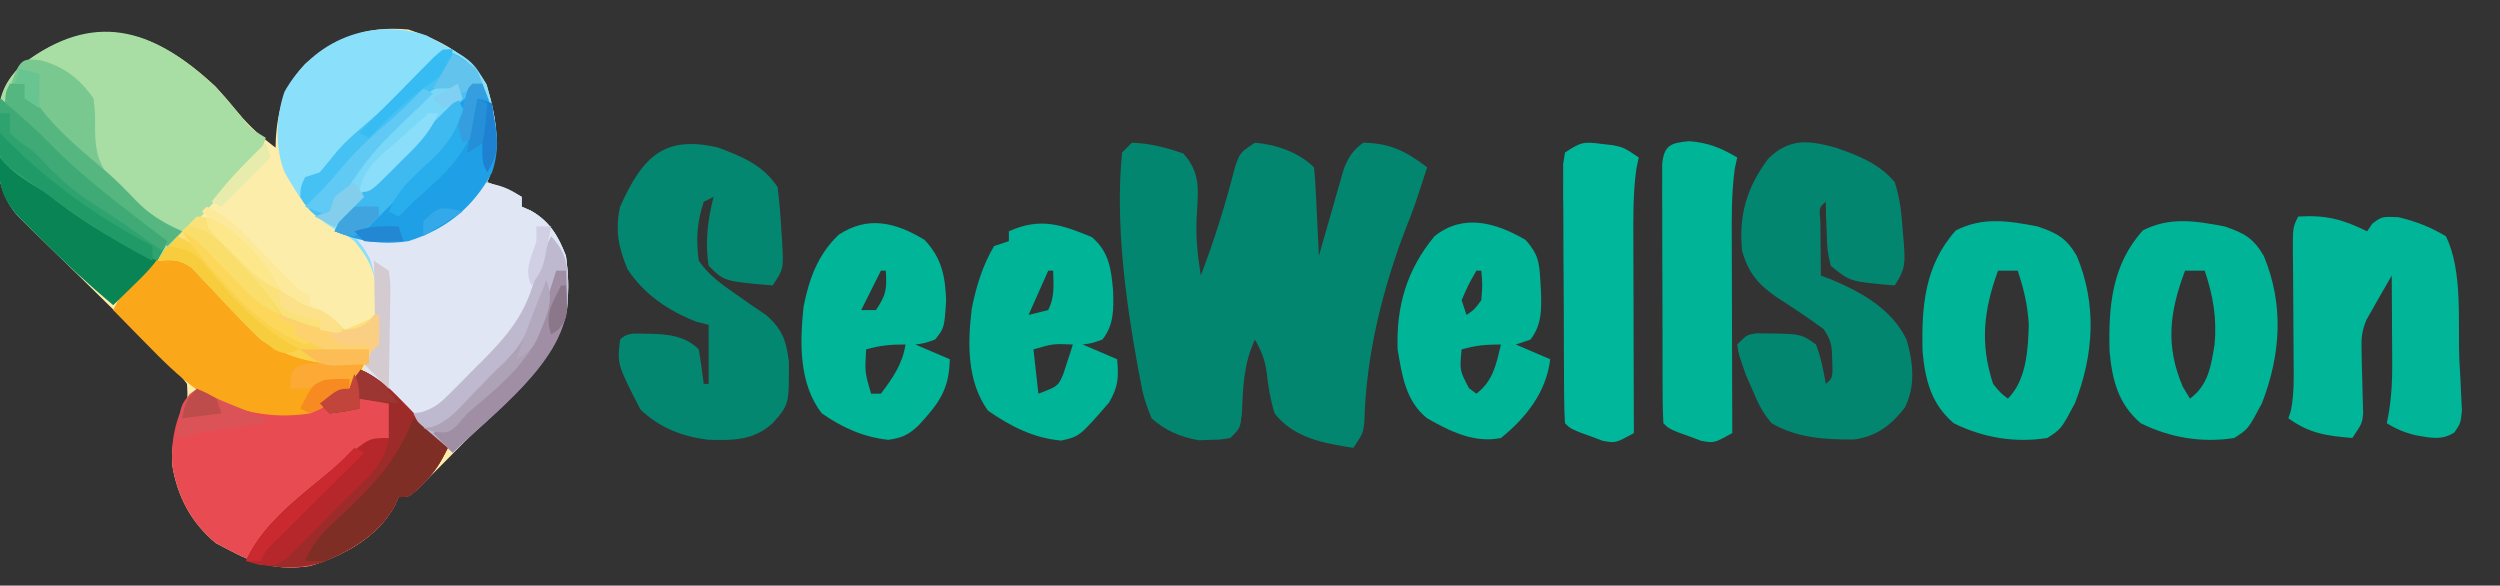 <?xml version="1.0" encoding="UTF-8"?>
<svg version="1.1" xmlns="http://www.w3.org/2000/svg" width="508" height="119">
<rect width="100%" height="100%" fill="#333333" stroke="none"/>
<path d="M0 0 C1.643 1.78 3.218 3.623 4.75 5.5 C7.07 8.226 9.386 10.31 12.25 12.438 C12.264 11.881 12.278 11.324 12.293 10.75 C12.678 4.584 14.087 0.09 18.25 -4.562 C24.976 -9.99 30.601 -12.358 39.25 -11.562 C45.775 -9.425 51.599 -6.37 55.125 -0.375 C57.155 6.503 58.269 12.688 55.25 19.438 C56.426 19.902 56.426 19.902 57.625 20.375 C60.25 21.438 60.25 21.438 62.25 22.438 C62.25 23.098 62.25 23.758 62.25 24.438 C62.853 24.699 63.457 24.961 64.078 25.23 C67.905 27.357 69.694 30.406 71.25 34.438 C72.201 41.665 71.809 47.039 68.25 53.438 C66.355 55.837 66.355 55.837 64.215 58.148 C63.419 59.008 62.624 59.867 61.804 60.753 C57.529 65.246 53.196 69.675 48.812 74.062 C47.916 74.971 47.019 75.88 46.096 76.816 C45.24 77.674 44.385 78.531 43.504 79.414 C42.734 80.188 41.964 80.963 41.17 81.76 C39.25 83.438 39.25 83.438 37.25 83.438 C36.983 84.036 36.716 84.634 36.441 85.25 C33.003 91.564 25.958 95.445 19.25 97.438 C13.205 98.34 8.688 97.31 3.25 94.438 C2.219 93.901 1.188 93.365 0.125 92.812 C-4.883 88.676 -7.705 83.355 -8.75 76.938 C-9.04 72.697 -8.006 69.297 -6.441 65.383 C-5.583 63.31 -5.583 63.31 -5.75 60.438 C-7.123 58.64 -7.123 58.64 -9.023 56.856 C-9.737 56.148 -10.452 55.44 -11.187 54.711 C-11.969 53.952 -12.75 53.193 -13.555 52.41 C-14.746 51.232 -14.746 51.232 -15.962 50.03 C-18.509 47.513 -21.066 45.006 -23.625 42.5 C-26.176 39.997 -28.724 37.492 -31.267 34.98 C-32.851 33.416 -34.44 31.856 -36.035 30.303 C-36.755 29.592 -37.476 28.881 -38.218 28.149 C-38.853 27.527 -39.488 26.905 -40.143 26.265 C-45.098 20.631 -44.378 13.915 -44.184 6.816 C-43.875 2.256 -42.885 -0.747 -39.66 -4.086 C-25.016 -15.406 -12.762 -11.892 0 0 Z " fill="#FCEDAB" transform="translate(43.75,17.562)"/>
<path d="M0 0 C9.308 4.999 9.308 4.999 12.25 10 C14.28 16.878 15.394 23.063 12.375 29.812 C13.159 30.122 13.943 30.431 14.75 30.75 C17.375 31.812 17.375 31.812 19.375 32.812 C19.375 33.472 19.375 34.133 19.375 34.812 C19.978 35.074 20.582 35.336 21.203 35.605 C25.03 37.732 26.819 40.781 28.375 44.812 C29.311 51.924 29.085 57.565 25.375 63.812 C19.425 71.387 12.237 78.066 5.375 84.812 C-1.036 79.541 -6.811 73.721 -12.625 67.812 C-12.303 67.141 -11.98 66.469 -11.648 65.777 C-10.41 62.191 -10.288 59.166 -10.25 55.375 C-10.222 54.098 -10.193 52.82 -10.164 51.504 C-10.702 47.197 -11.872 45.132 -14.625 41.812 C-16.527 40.345 -16.527 40.345 -18.562 39.375 C-22.809 36.923 -25.193 34.026 -27.625 29.812 C-28.172 28.894 -28.172 28.894 -28.73 27.957 C-30.833 22.917 -30.571 16.578 -28.82 11.461 C-22.951 0.976 -11.301 -3.702 0 0 Z " fill="#8ADFFA" transform="translate(86.625,7.188)"/>
<path d="M0 0 C3.784 0.146 6.863 0.953 10.438 2.188 C14.226 6.346 13.389 10.051 13.145 15.492 C12.98 19.487 13.371 23.066 14 27 C16.793 19.72 19.044 12.428 20.973 4.871 C22 2 22 2 25 0 C29.204 0.341 33.965 1.965 37 5 C37.156 6.34 37.25 7.688 37.316 9.035 C37.358 9.844 37.4 10.653 37.443 11.486 C37.483 12.336 37.522 13.187 37.562 14.062 C37.606 14.917 37.649 15.771 37.693 16.65 C37.8 18.767 37.9 20.883 38 23 C38.249 22.115 38.249 22.115 38.503 21.212 C39.263 18.534 40.037 15.861 40.812 13.188 C41.074 12.259 41.335 11.33 41.604 10.373 C41.865 9.48 42.126 8.588 42.395 7.668 C42.63 6.846 42.866 6.024 43.109 5.177 C44.087 2.789 44.938 1.545 47 0 C52.581 0.105 55.699 1.748 60 5 C57.377 13.048 57.377 13.048 56.086 16.309 C51.089 29.003 47.579 42.931 47.238 56.602 C47 59 47 59 45 62 C39.026 61.092 32.892 60.004 29 55 C28.141 52.191 27.698 49.54 27.387 46.621 C27.002 44.014 26.307 42.267 25 40 C22.666 45.017 22.591 49.679 22.344 55.137 C22 58 22 58 20 60 C18.082 60.336 18.082 60.336 15.812 60.375 C14.708 60.418 14.708 60.418 13.582 60.461 C9.852 59.795 6.821 58.507 4 56 C2.811 53.132 2.186 51.052 1.688 48.062 C1.536 47.278 1.385 46.494 1.229 45.686 C-1.324 31.661 -3.383 16.262 -2 2 C-1.34 1.34 -0.68 0.68 0 0 Z " fill="#038670" transform="translate(230,29)"/>
<path d="M0 0 C1.698 1.84 3.294 3.688 4.875 5.625 C7.127 8.556 7.127 8.556 10.25 10.438 C8.862 14.979 6.94 16.567 3.25 19.438 C2.189 20.609 1.152 21.803 0.133 23.012 C-3.925 27.711 -8.275 32.074 -12.688 36.438 C-13.467 37.212 -14.246 37.987 -15.049 38.785 C-16.947 40.672 -18.847 42.556 -20.75 44.438 C-25.734 40.253 -30.459 35.911 -35.062 31.312 C-35.992 30.402 -35.992 30.402 -36.939 29.473 C-37.533 28.881 -38.127 28.289 -38.738 27.68 C-39.27 27.152 -39.801 26.625 -40.349 26.082 C-45.469 20.074 -44.53 11.947 -44.027 4.497 C-43.411 -0.083 -41.324 -2.8 -37.75 -5.562 C-23.48 -15.585 -11.811 -11.006 0 0 Z " fill="#A8DDA4" transform="translate(43.75,17.562)"/>
<path d="M0 0 C3.375 0.547 5.082 1.055 8 3 C8 3.66 8 4.32 8 5 C8.603 5.262 9.207 5.523 9.828 5.793 C13.655 7.92 15.444 10.968 17 15 C17.936 22.112 17.71 27.753 14 34 C8.05 41.574 0.862 48.253 -6 55 C-12.411 49.729 -18.186 43.909 -24 38 C-23.678 37.327 -23.355 36.654 -23.023 35.961 C-20.889 29.786 -20.707 21.65 -22.898 15.465 C-24.046 13.382 -24.046 13.382 -26 11 C-25.322 11.058 -24.644 11.116 -23.945 11.176 C-16.494 11.537 -11.163 10.29 -5 6 C-3.016 4.092 -1.585 2.271 0 0 Z " fill="#E1E6F4" transform="translate(98,37)"/>
<path d="M0 0 C4.591 1.617 8.808 3.196 12 7 C13.166 10.497 13.427 13.853 13.688 17.5 C13.747 18.177 13.807 18.854 13.869 19.551 C14.143 23.352 14.179 24.731 12 28 C2.932 27.231 2.932 27.231 -1 24 C-1.707 20.863 -1.707 20.863 -1.812 17.312 C-1.86 16.133 -1.908 14.954 -1.957 13.738 C-1.971 12.835 -1.985 11.931 -2 11 C-3.365 12.137 -3.365 12.137 -3.098 15.16 C-3.086 16.448 -3.074 17.736 -3.062 19.062 C-3.053 20.353 -3.044 21.643 -3.035 22.973 C-3.024 23.972 -3.012 24.971 -3 26 C-2.269 26.275 -1.538 26.549 -0.785 26.832 C5.305 29.386 11.462 32.864 14.406 39.012 C15.78 43.613 16.28 48.537 14.012 52.902 C11.198 56.466 8.245 58.702 3.738 59.301 C-2.147 59.329 -7.81 59.025 -13 56 C-14.971 53.739 -15.78 51.83 -17 49 C-17.392 48.113 -17.784 47.226 -18.188 46.312 C-19.738 41.9 -19.738 41.9 -20 40 C-18 38 -18 38 -16.012 37.734 C-7.032 37.795 -7.032 37.795 -4 40 C-2.962 42.677 -2.506 45.146 -2 48 C-0.568 46.784 -0.568 46.784 -0.688 43.188 C-0.748 40.344 -0.813 39.276 -2.438 36.875 C-5.514 34.624 -8.662 32.51 -11.879 30.465 C-15.712 27.818 -17.694 25.522 -19 21 C-19.722 13.783 -18.094 8.128 -13.715 2.285 C-9.444 -2.009 -5.387 -1.477 0 0 Z " fill="#038670" transform="translate(373,30)"/>
<path d="M0 0 C4.945 1.915 9.014 3.52 12 8 C12.355 10.862 12.601 13.628 12.75 16.5 C12.805 17.272 12.861 18.044 12.918 18.84 C13.249 24.627 13.249 24.627 11 28 C1.167 27.167 1.167 27.167 -2 24 C-2.776 19.326 -2.178 14.565 -1 10 C-1.99 10.495 -1.99 10.495 -3 11 C-4.36 15.08 -4.628 18.738 -4 23 C-1.776 26.144 0.564 27.694 3.711 29.902 C4.693 30.595 5.675 31.287 6.688 32 C8.116 32.959 8.116 32.959 9.574 33.938 C12.922 36.784 13.784 39.203 14.301 43.5 C14.342 52.198 14.342 52.198 11 56 C7.076 59.556 2.923 59.499 -2.141 59.355 C-7.405 58.701 -12.036 56.898 -15.875 53.188 C-20.59 44.019 -20.59 44.019 -20 39 C-18.439 37.439 -16.91 37.83 -14.75 37.812 C-10.813 37.85 -6.944 38.056 -4 41 C-3.632 43.328 -3.298 45.662 -3 48 C-2.67 48 -2.34 48 -2 48 C-2 44.04 -2 40.08 -2 36 C-2.825 35.794 -3.65 35.587 -4.5 35.375 C-10.157 33.153 -15.121 29.84 -18.5 24.688 C-20.344 20.155 -21.045 16.81 -20 12 C-15.471 1.934 -11.122 -2.63 0 0 Z " fill="#038770" transform="translate(146,30)"/>
<path d="M0 0 C3.043 1.358 5.123 2.885 7.453 5.258 C8.381 6.196 8.381 6.196 9.328 7.152 C9.962 7.803 10.597 8.454 11.25 9.125 C12.225 10.113 12.225 10.113 13.219 11.121 C14.817 12.743 16.411 14.369 18 16 C16.614 18.883 15.281 20.992 13 23.25 C12.484 23.771 11.969 24.292 11.438 24.828 C10 26 10 26 8 26 C7.733 26.598 7.466 27.196 7.191 27.812 C3.753 34.126 -3.292 38.008 -10 40 C-16.045 40.903 -20.562 39.873 -26 37 C-27.031 36.464 -28.062 35.928 -29.125 35.375 C-34.133 31.238 -36.955 25.917 -38 19.5 C-38.291 14.767 -37.411 10.117 -35 6 C-32.887 4.746 -32.887 4.746 -31 4 C-30.34 4.66 -29.68 5.32 -29 6 C-22.65 8.078 -14.376 10.001 -8.035 7.102 C-6.638 6.139 -5.311 5.076 -4 4 C-3.34 4 -2.68 4 -2 4 C-1.34 2.68 -0.68 1.36 0 0 Z " fill="#E84B52" transform="translate(73,75)"/>
<path d="M0 0 C5.654 -0.346 9.03 0.566 14 3 C14.526 2.227 14.526 2.227 15.062 1.438 C17 0 17 0 20.312 0.125 C23.96 0.99 26.785 2.087 30 4 C33.512 11.024 32.394 21.74 32.75 29.438 C32.852 31.192 32.852 31.192 32.957 32.982 C33.007 34.101 33.058 35.219 33.109 36.371 C33.161 37.381 33.212 38.391 33.265 39.431 C33 42 33 42 31.739 43.864 C29.154 45.553 26.874 44.947 23.941 44.461 C21.75 43.941 19.912 43.195 18 42 C18.244 40.696 18.244 40.696 18.494 39.365 C18.966 36.228 19.115 33.331 19.098 30.164 C19.093 28.569 19.093 28.569 19.088 26.941 C19.08 25.847 19.071 24.753 19.062 23.625 C19.058 22.507 19.053 21.39 19.049 20.238 C19.037 17.492 19.021 14.746 19 12 C18.381 13.072 17.762 14.145 17.125 15.25 C16.777 15.853 16.429 16.457 16.07 17.078 C15.717 17.712 15.364 18.347 15 19 C14.443 19.969 14.443 19.969 13.875 20.957 C12.87 23.303 12.797 24.9 12.875 27.441 C12.89 28.272 12.906 29.103 12.922 29.959 C12.961 31.248 12.961 31.248 13 32.562 C13.051 34.272 13.093 35.982 13.125 37.691 C13.148 38.446 13.171 39.201 13.195 39.979 C13 42 13 42 11 45 C5.804 44.56 2.337 44.117 -2 41 C-1.836 40.505 -1.673 40.009 -1.504 39.499 C-0.8 36.009 -0.898 32.566 -0.938 29.023 C-0.941 28.257 -0.945 27.491 -0.949 26.701 C-0.961 24.259 -0.98 21.817 -1 19.375 C-1.027 16.154 -1.047 12.932 -1.062 9.711 C-1.071 8.968 -1.079 8.226 -1.088 7.46 C-1.113 2.226 -1.113 2.226 0 0 Z " fill="#00B598" transform="translate(467,44)"/>
<path d="M0 0 C3.968 1.347 5.862 2.334 8 6 C12.124 15.851 11.468 26.076 7.625 35.938 C4.845 41.176 4.845 41.176 2 43 C-4.534 44.038 -11.082 42.941 -17 40 C-21.559 36.122 -22.789 31.253 -23.328 25.492 C-23.586 16.373 -22.917 7.859 -16.562 0.812 C-11.087 -1.973 -5.924 -1.12 0 0 Z M-8 9 C-10.917 16.967 -11.703 23.814 -9 32 C-7.529 33.818 -7.529 33.818 -6 35 C-2.213 31.213 -1.892 25.079 -1.75 19.875 C-2.009 15.868 -2.738 12.785 -4 9 C-5.32 9 -6.64 9 -8 9 Z " fill="#00B497" transform="translate(414,46)"/>
<path d="M0 0 C3.968 1.347 5.862 2.334 8 6 C12.124 15.851 11.468 26.076 7.625 35.938 C4.845 41.176 4.845 41.176 2 43 C-4.534 44.038 -11.082 42.941 -17 40 C-21.559 36.122 -22.789 31.253 -23.328 25.492 C-23.586 16.373 -22.917 7.859 -16.562 0.812 C-11.087 -1.973 -5.924 -1.12 0 0 Z M-8 9 C-11.148 17.36 -12.039 24.269 -8.438 32.625 C-7.963 33.409 -7.489 34.193 -7 35 C-3.284 32.297 -2.685 28.295 -2 24 C-1.499 18.623 -2.309 14.071 -4 9 C-5.32 9 -6.64 9 -8 9 Z " fill="#00B497" transform="translate(452,46)"/>
<path d="M0 0 C3.499 3.705 4.218 7.414 4.375 12.375 C4.02 17.882 4.02 17.882 2.125 20.25 C0 21 0 21 -1.875 21.25 C0.435 22.24 2.745 23.23 5.125 24.25 C4.997 30.389 2.943 33.186 -1.184 37.648 C-3.293 39.646 -4.493 40.193 -7.375 40.625 C-12.415 40.085 -16.719 38.147 -20.875 35.25 C-25.562 29.213 -25.365 20.891 -24.59 13.547 C-23.444 7.885 -21.706 2.987 -17.438 -1.062 C-11.482 -4.984 -5.84 -3.555 0 0 Z M-8.875 6.25 C-10.195 8.89 -11.515 11.53 -12.875 14.25 C-11.885 14.25 -10.895 14.25 -9.875 14.25 C-7.723 11.022 -7.674 9.966 -7.875 6.25 C-8.205 6.25 -8.535 6.25 -8.875 6.25 Z M-11.875 22.25 C-12.144 26.901 -12.144 26.901 -10.875 31.25 C-10.215 31.25 -9.555 31.25 -8.875 31.25 C-6.478 28.054 -4.49 25.249 -3.875 21.25 C-6.988 21.25 -8.983 21.424 -11.875 22.25 Z " fill="#00B598" transform="translate(187.875,48.75)"/>
<path d="M0 0 C2.539 2.857 2.781 4.452 3 8.25 C3.039 8.918 3.077 9.585 3.117 10.273 C3.243 14.047 3.341 17.169 1 20.25 C0.01 20.58 -0.98 20.91 -2 21.25 C0.31 22.24 2.62 23.23 5 24.25 C4.216 30.914 0.117 36.108 -5 40.25 C-10.414 41.357 -15.345 38.901 -20 36.25 C-24.366 32.767 -25.111 27.532 -26 22.25 C-26.324 13.503 -24.113 5.986 -18.5 -0.75 C-12.669 -5.415 -6.064 -3.538 0 0 Z M-10 6.25 C-11.625 9.083 -11.625 9.083 -13 12.25 C-12.67 13.24 -12.34 14.23 -12 15.25 C-10.375 14.129 -10.375 14.129 -9 12.25 C-8.75 9.125 -8.75 9.125 -9 6.25 C-9.33 6.25 -9.66 6.25 -10 6.25 Z M-13 22.25 C-13.407 26.507 -13.407 26.507 -11.5 30.125 C-11.005 30.496 -10.51 30.867 -10 31.25 C-6.558 28.59 -6.005 25.347 -5 21.25 C-8.113 21.25 -10.108 21.424 -13 22.25 Z " fill="#00B498" transform="translate(310,48.75)"/>
<path d="M0 0 C3.477 2.966 3.92 6.477 4.309 10.906 C4.426 14.616 4.503 17.84 2.125 20.812 C0 21.562 0 21.562 -1.875 21.812 C0.435 22.802 2.745 23.793 5.125 24.812 C5.466 28.494 5.371 30.394 3.473 33.621 C-2.521 40.516 -2.521 40.516 -6.266 41.336 C-11.893 40.819 -16.53 38.441 -21.125 35.25 C-25.403 29.291 -25.264 21.608 -24.422 14.57 C-23.537 10.11 -22.215 5.734 -19.875 1.812 C-18.885 1.482 -17.895 1.153 -16.875 0.812 C-16.875 0.152 -16.875 -0.507 -16.875 -1.188 C-10.46 -4.074 -6.177 -2.552 0 0 Z M-8.875 6.812 C-10.855 11.268 -10.855 11.268 -12.875 15.812 C-11.555 15.482 -10.235 15.152 -8.875 14.812 C-7.521 12.104 -7.81 9.803 -7.875 6.812 C-8.205 6.812 -8.535 6.812 -8.875 6.812 Z M-11.875 22.812 C-11.545 25.782 -11.215 28.753 -10.875 31.812 C-6.899 30.304 -6.899 30.304 -5.828 27.867 C-5.48 26.788 -5.48 26.788 -5.125 25.688 C-4.883 24.963 -4.64 24.239 -4.391 23.492 C-4.22 22.938 -4.05 22.384 -3.875 21.812 C-7.915 21.651 -7.915 21.651 -11.875 22.812 Z " fill="#00B497" transform="translate(221.875,48.188)"/>
<path d="M0 0 C3.967 0.331 6.343 1.318 9.75 3.312 C9.587 4.065 9.424 4.817 9.256 5.592 C8.563 10.686 8.627 15.702 8.652 20.836 C8.654 22.488 8.654 22.488 8.657 24.173 C8.662 27.678 8.675 31.183 8.688 34.688 C8.693 37.069 8.697 39.451 8.701 41.832 C8.712 47.659 8.729 53.486 8.75 59.312 C5.041 61.366 5.041 61.366 2.426 60.887 C1.646 60.594 0.866 60.301 0.062 60 C-1.119 59.573 -1.119 59.573 -2.324 59.137 C-4.25 58.312 -4.25 58.312 -5.25 57.312 C-5.354 55.605 -5.389 53.893 -5.395 52.182 C-5.402 51.087 -5.408 49.993 -5.415 48.865 C-5.416 47.673 -5.417 46.482 -5.418 45.254 C-5.421 44.039 -5.425 42.825 -5.428 41.573 C-5.433 38.998 -5.435 36.423 -5.435 33.848 C-5.437 29.896 -5.456 25.943 -5.475 21.99 C-5.478 19.495 -5.48 16.999 -5.48 14.504 C-5.488 13.314 -5.495 12.125 -5.502 10.899 C-5.498 9.252 -5.498 9.252 -5.493 7.573 C-5.494 6.603 -5.496 5.633 -5.497 4.634 C-5.084 0.752 -3.746 0.36 0 0 Z " fill="#00B497" transform="translate(343.25,28.688)"/>
<path d="M0 0 C0.773 0.088 1.547 0.175 2.344 0.266 C4.5 0.75 4.5 0.75 7.5 2.75 C7.337 3.502 7.174 4.255 7.006 5.03 C6.313 10.123 6.377 15.139 6.402 20.273 C6.404 21.925 6.404 21.925 6.407 23.611 C6.412 27.116 6.425 30.62 6.438 34.125 C6.443 36.507 6.447 38.888 6.451 41.27 C6.462 47.096 6.479 52.923 6.5 58.75 C2.791 60.803 2.791 60.803 0.176 60.324 C-0.604 60.032 -1.384 59.739 -2.188 59.438 C-3.369 59.01 -3.369 59.01 -4.574 58.574 C-6.5 57.75 -6.5 57.75 -7.5 56.75 C-7.609 55.042 -7.649 53.33 -7.661 51.619 C-7.671 50.525 -7.68 49.43 -7.69 48.302 C-7.694 47.111 -7.699 45.919 -7.703 44.691 C-7.709 43.477 -7.715 42.262 -7.72 41.011 C-7.73 38.436 -7.736 35.861 -7.74 33.286 C-7.75 29.333 -7.781 25.381 -7.812 21.428 C-7.819 18.932 -7.824 16.437 -7.828 13.941 C-7.84 12.752 -7.853 11.562 -7.866 10.337 C-7.863 9.239 -7.86 8.141 -7.856 7.01 C-7.86 6.04 -7.864 5.071 -7.867 4.072 C-7.746 3.306 -7.625 2.539 -7.5 1.75 C-4.219 -0.437 -3.694 -0.468 0 0 Z " fill="#00B79C" transform="translate(325.5,29.25)"/>
<path d="M0 0 C1.872 1.642 1.872 1.642 3.793 3.746 C4.506 4.501 5.22 5.256 5.955 6.033 C7.432 7.624 8.901 9.223 10.361 10.83 C14.736 15.424 17.861 17.936 24.243 18.766 C26 19 26 19 27 20 C28.515 20.232 30.038 20.412 31.562 20.562 C32.389 20.646 33.215 20.73 34.066 20.816 C35.024 20.907 35.024 20.907 36 21 C33.654 26.131 30.155 28.936 25 31 C16.785 32.295 9.285 30.534 2.199 26.344 C-1.717 23.475 -4.996 20.221 -8.375 16.75 C-9.016 16.1 -9.656 15.451 -10.316 14.781 C-11.882 13.192 -13.443 11.598 -15 10 C-13.627 7.148 -12.32 5.047 -10.062 2.812 C-9.558 2.303 -9.054 1.794 -8.535 1.27 C-5.625 -1.137 -3.387 -1.316 0 0 Z " fill="#FAA819" transform="translate(38,53)"/>
<path d="M0 0 C3.043 1.358 5.123 2.885 7.453 5.258 C8.072 5.883 8.691 6.508 9.328 7.152 C9.962 7.803 10.597 8.454 11.25 9.125 C12.225 10.113 12.225 10.113 13.219 11.121 C14.817 12.743 16.411 14.369 18 16 C16.614 18.883 15.281 20.992 13 23.25 C12.484 23.771 11.969 24.292 11.438 24.828 C10 26 10 26 8 26 C7.733 26.598 7.466 27.196 7.191 27.812 C4.099 33.491 -1.831 36.915 -7.66 39.316 C-12.848 40.832 -17.846 40.425 -23 39 C-19.537 31.111 -11.42 25.486 -5 20 C-4.452 19.501 -3.904 19.002 -3.34 18.488 C-0.315 15.789 1.922 14.36 6 14 C6 11.69 6 9.38 6 7 C3.03 6.505 3.03 6.505 0 6 C0 6.66 0 7.32 0 8 C-2.875 8.625 -2.875 8.625 -6 9 C-6.66 8.34 -7.32 7.68 -8 7 C-4.25 4 -4.25 4 -2 4 C-1.34 2.68 -0.68 1.36 0 0 Z " fill="#9C2B29" transform="translate(73,75)"/>
<path d="M0 0 C3.569 2.986 7.018 5.963 10.25 9.312 C17.455 16.631 25.869 22.756 34 29 C32.464 32.681 30.218 34.988 27.375 37.75 C26.149 38.949 26.149 38.949 24.898 40.172 C24.272 40.775 23.645 41.378 23 42 C18.016 37.816 13.291 33.473 8.688 28.875 C8.068 28.268 7.449 27.661 6.811 27.035 C6.217 26.443 5.623 25.852 5.012 25.242 C4.48 24.715 3.949 24.187 3.401 23.644 C0.684 20.456 -0.255 17.841 -0.195 13.672 C-0.189 12.873 -0.182 12.073 -0.176 11.25 C-0.159 10.425 -0.142 9.6 -0.125 8.75 C-0.116 7.91 -0.107 7.069 -0.098 6.203 C-0.074 4.135 -0.038 2.068 0 0 Z " fill="#098455" transform="translate(0,20)"/>
<path d="M0 0 C2.558 6.113 4.153 11.531 2 18 C-1.837 25.138 -7.284 29.57 -15 32 C-20.4 32.816 -24.932 32.079 -30 30 C-28.36 25.828 -25.307 23.019 -22.188 19.922 C-21.618 19.35 -21.048 18.779 -20.462 18.19 C-19.26 16.988 -18.057 15.788 -16.851 14.59 C-15 12.75 -13.16 10.899 -11.32 9.047 C-10.152 7.88 -8.982 6.713 -7.812 5.547 C-7.26 4.991 -6.708 4.435 -6.139 3.862 C-2.23 0 -2.23 0 0 0 Z " fill="#1F9FE6" transform="translate(98,17)"/>
<path d="M0 0 C4.482 0.217 6.482 2.015 9.5 5.188 C10.282 6 11.065 6.812 11.871 7.648 C13.539 9.491 15.066 11.335 16.562 13.312 C19.234 16.258 21.528 17.507 25.133 19.043 C27.175 20.09 28.466 21.309 30 23 C33.545 21.602 33.545 21.602 37 20 C37.183 24.028 36.942 26.484 35 30 C26.794 30.297 19.947 29.806 13 25 C9.496 21.644 6.19 18.09 2.883 14.541 C2.2 13.833 1.516 13.124 0.812 12.395 C0.2 11.743 -0.412 11.092 -1.043 10.421 C-3.506 8.633 -5.024 8.721 -8 9 C-7.043 7.874 -6.084 6.749 -5.125 5.625 C-4.591 4.999 -4.058 4.372 -3.508 3.727 C-2.386 2.442 -1.206 1.206 0 0 Z " fill="#FBE17A" transform="translate(40,44)"/>
<path d="M0 0 C4.39 1.537 5.896 2.792 8 7 C7.556 7.373 7.112 7.745 6.654 8.129 C0.282 13.581 -5.601 19.488 -11.5 25.438 C-12.523 26.466 -13.547 27.494 -14.57 28.521 C-17.05 31.012 -19.526 33.505 -22 36 C-25.295 34.458 -27.187 33.245 -29 30 C-28.875 27.812 -28.875 27.812 -28 26 C-27.01 25.67 -26.02 25.34 -25 25 C-23.819 23.583 -22.642 22.161 -21.492 20.719 C-19.922 18.911 -18.265 17.422 -16.438 15.875 C-10.625 10.932 -5.351 5.431 0 0 Z " fill="#46C1F4" transform="translate(90,10)"/>
<path d="M0 0 C3.127 3.392 3.407 5.824 3.375 10.375 C3.383 11.476 3.39 12.577 3.398 13.711 C1.906 26.034 -11.534 35.676 -20 44 C-21.149 43.046 -22.294 42.086 -23.438 41.125 C-24.076 40.591 -24.714 40.058 -25.371 39.508 C-27 38 -27 38 -28 36 C-27.418 35.906 -26.836 35.811 -26.237 35.714 C-23.49 34.837 -22.243 33.616 -20.215 31.578 C-19.172 30.534 -19.172 30.534 -18.107 29.469 C-17.391 28.737 -16.675 28.004 -15.938 27.25 C-15.218 26.533 -14.498 25.817 -13.756 25.078 C-8.809 20.081 -5.3 15.824 -3.438 8.938 C-2.566 5.741 -1.572 2.922 0 0 Z " fill="#BFB9D0" transform="translate(112,48)"/>
<path d="M0 0 C4.668 1.295 7.896 3.762 10.66 7.738 C11.008 10.707 11.008 10.707 10.973 13.988 C11.031 19.046 11.834 21.691 15.354 25.425 C19.49 29.408 23.416 32.361 28.66 34.738 C27.67 35.728 26.68 36.718 25.66 37.738 C23.293 35.854 20.929 33.965 18.57 32.07 C16.71 30.58 14.844 29.097 12.969 27.625 C5.668 21.812 -0.855 15.427 -7.34 8.738 C-4.397 -0.492 -4.397 -0.492 0 0 Z " fill="#79C890" transform="translate(8.34,12.262)"/>
<path d="M0 0 C3.569 2.986 7.018 5.963 10.25 9.312 C17.455 16.631 25.869 22.756 34 29 C33.34 30.32 32.68 31.64 32 33 C24.672 29.624 18.021 25.925 11.625 20.988 C9.05 18.969 9.05 18.969 6.312 17.355 C3.758 15.715 1.87 14.398 0 12 C-0.734 7.891 -0.548 4.124 0 0 Z " fill="#2FA36F" transform="translate(0,20)"/>
<path d="M0 0 C2.31 1.98 4.62 3.96 7 6 C5.382 9.236 4.442 10.832 2 13.25 C1.484 13.771 0.969 14.292 0.438 14.828 C-1 16 -1 16 -3 16 C-3.263 16.597 -3.526 17.194 -3.797 17.809 C-6.725 23.142 -12.471 26.789 -18 29 C-19.32 29 -20.64 29 -22 29 C-20.644 25.937 -19.148 23.952 -16.699 21.68 C-15.731 20.759 -15.731 20.759 -14.742 19.821 C-14.064 19.179 -13.386 18.536 -12.688 17.875 C-6.972 12.343 -2.897 7.532 0 0 Z " fill="#7E2E25" transform="translate(84,85)"/>
<path d="M0 0 C-0.727 5.896 -6.151 9.748 -10.145 13.756 C-11.683 15.308 -13.192 16.884 -14.701 18.463 C-15.678 19.452 -16.657 20.44 -17.637 21.426 C-18.521 22.327 -19.405 23.229 -20.315 24.157 C-23 26 -23 26 -26.335 25.786 C-27.215 25.527 -28.094 25.267 -29 25 C-25.541 17.121 -17.426 11.468 -11 6 C-10.429 5.501 -9.858 5.002 -9.27 4.488 C-4.061 0 -4.061 0 0 0 Z " fill="#B6272B" transform="translate(79,89)"/>
<path d="M0 0 C0.33 0.99 0.66 1.98 1 3 C-7.58 11.58 -16.16 20.16 -25 29 C-26.32 28.34 -27.64 27.68 -29 27 C-28.01 26.67 -27.02 26.34 -26 26 C-25.397 24.737 -25.397 24.737 -24.781 23.449 C-22.394 18.827 -19.097 15.529 -15.5 11.812 C-14.485 10.746 -14.485 10.746 -13.449 9.658 C-11.642 7.763 -9.827 5.876 -8 4 C-7.489 3.445 -6.978 2.891 -6.451 2.319 C-4.465 0.514 -2.612 0.353 0 0 Z " fill="#79D7F8" transform="translate(93,17)"/>
<path d="M0 0 C0.66 1.32 1.32 2.64 2 4 C-1.12 9.11 -4.845 13.085 -9.125 17.25 C-9.758 17.874 -10.391 18.498 -11.043 19.141 C-12.21 20.29 -13.379 21.438 -14.551 22.583 C-15.708 23.715 -16.856 24.856 -18 26 C-21 28 -21 28 -23.188 27.625 C-24.085 27.316 -24.085 27.316 -25 27 C-23.416 23.091 -20.734 20.476 -17.773 17.578 C-17.266 17.073 -16.758 16.568 -16.235 16.048 C-14.62 14.444 -12.997 12.847 -11.375 11.25 C-10.276 10.161 -9.177 9.071 -8.078 7.98 C-5.391 5.315 -2.697 2.656 0 0 Z " fill="#3EBAF1" transform="translate(93,20)"/>
<path d="M0 0 C0.66 0 1.32 0 2 0 C2.082 1.541 2.14 3.083 2.188 4.625 C2.24 5.913 2.24 5.913 2.293 7.227 C1.038 19.107 -12.859 28.996 -21 37 C-22.32 35.68 -23.64 34.36 -25 33 C-24.01 32.505 -24.01 32.505 -23 32 C-19.514 29.676 -16.826 26.979 -13.922 23.977 C-12.418 22.43 -10.846 20.951 -9.25 19.5 C-4.274 13.972 -2.142 7.01 0 0 Z " fill="#A08EA4" transform="translate(113,55)"/>
<path d="M0 0 C3.17 1.375 5.007 2.877 7.215 5.52 C15.203 14.757 21.617 21.816 34.363 23.27 C36.441 23.36 36.441 23.36 39 23 C39 23.99 39 24.98 39 26 C30.794 26.297 23.947 25.806 17 21 C13.496 17.644 10.19 14.09 6.883 10.541 C6.2 9.833 5.516 9.124 4.812 8.395 C4.2 7.743 3.588 7.092 2.957 6.421 C0.494 4.633 -1.024 4.721 -4 5 C-2.68 3.35 -1.36 1.7 0 0 Z " fill="#FAD24C" transform="translate(36,48)"/>
<path d="M0 0 C0.99 0 1.98 0 3 0 C3.588 0.99 3.588 0.99 4.188 2 C8.115 8.5 14.332 13.373 20.059 18.27 C22.017 20.015 23.815 21.853 25.625 23.75 C28.459 26.649 31.219 28.432 35 30 C34.01 30.99 33.02 31.98 32 33 C29.633 31.115 27.269 29.227 24.91 27.332 C23.05 25.841 21.183 24.359 19.309 22.887 C14.066 18.713 9.069 14.34 4.25 9.688 C3.712 9.184 3.174 8.68 2.62 8.161 C1.141 6.699 1.141 6.699 -1 4 C-0.828 1.645 -0.828 1.645 0 0 Z " fill="#55B680" transform="translate(2,17)"/>
<path d="M0 0 C3.569 2.986 7.018 5.963 10.25 9.312 C17.455 16.631 25.869 22.756 34 29 C33.67 29.66 33.34 30.32 33 31 C32.383 30.564 31.765 30.129 31.129 29.68 C30.282 29.084 29.435 28.489 28.562 27.875 C27.65 27.233 26.737 26.591 25.797 25.93 C23.333 24.23 20.836 22.61 18.312 21 C14.611 18.558 11.61 15.818 8.574 12.598 C6.871 10.788 6.871 10.788 4.062 8.812 C3.382 8.214 2.701 7.616 2 7 C2 5.68 2 4.36 2 3 C1.34 3 0.68 3 0 3 C0 2.01 0 1.02 0 0 Z " fill="#3FAA75" transform="translate(0,20)"/>
<path d="M0 0 C4.26 0.29 6.639 3.224 9.438 6.125 C9.925 6.62 10.412 7.115 10.914 7.625 C14.373 11.196 17.23 14.889 20 19 C20.66 19.33 21.32 19.66 22 20 C22 20.66 22 21.32 22 22 C23.32 22.33 24.64 22.66 26 23 C25.34 23.33 24.68 23.66 24 24 C17.177 21.294 12.884 17.391 8 12 C7.344 11.277 6.688 10.554 6.012 9.809 C3.469 6.95 1.126 4.188 -1 1 C-0.67 0.67 -0.34 0.34 0 0 Z " fill="#FCD75A" transform="translate(38,46)"/>
<path d="M0 0 C0.66 0 1.32 0 2 0 C2.33 0.99 2.66 1.98 3 3 C2.34 3 1.68 3 1 3 C0.983 3.594 0.966 4.189 0.949 4.801 C0.005 13.862 -5.532 18.224 -12 24 C-13.008 24.991 -14.013 25.987 -15 27 C-15.66 26.67 -16.32 26.34 -17 26 C-15.178 21.391 -11.528 18.452 -7.988 15.154 C-3.432 10.775 -2.174 7.04 -1 1 C-0.67 0.67 -0.34 0.34 0 0 Z " fill="#28ADED" transform="translate(96,17)"/>
<path d="M0 0 C0.713 0.726 1.426 1.451 2.16 2.199 C10.939 10.857 20.154 17.256 31 23 C31 23.99 31 24.98 31 26 C23.113 21.972 16.051 17.343 9 12 C8.112 11.376 7.224 10.752 6.309 10.109 C5.485 9.516 4.661 8.923 3.812 8.312 C3.076 7.793 2.34 7.274 1.582 6.738 C0 5 0 5 -0.238 2.293 C-0.16 1.536 -0.081 0.78 0 0 Z " fill="#209B68" transform="translate(0,27)"/>
<path d="M0 0 C0.828 0.429 0.828 0.429 1.672 0.867 C4.159 2.077 6.677 3.11 9.25 4.125 C10.142 4.478 11.034 4.831 11.953 5.195 C12.629 5.461 13.304 5.726 14 6 C14 6.33 14 6.66 14 7 C12.554 7.199 12.554 7.199 11.078 7.402 C9.183 7.667 9.183 7.667 7.25 7.938 C5.997 8.112 4.744 8.286 3.453 8.465 C0.9 8.86 -1.519 9.304 -4 10 C-3.385 3.477 -3.385 3.477 -1.438 1.062 C-0.726 0.537 -0.726 0.537 0 0 Z " fill="#DC5357" transform="translate(40,79)"/>
<path d="M0 0 C0.66 0.33 1.32 0.66 2 1 C1.299 1.678 0.598 2.356 -0.125 3.055 C-11.002 13.438 -11.002 13.438 -19 26 C-21.475 25.01 -21.475 25.01 -24 24 C-22.948 22.979 -22.948 22.979 -21.875 21.938 C-19.849 19.923 -18.004 17.829 -16.188 15.625 C-13.364 12.277 -10.234 9.477 -6.902 6.645 C-4.471 4.543 -2.236 2.306 0 0 Z " fill="#61CAF4" transform="translate(86,18)"/>
<path d="M0 0 C0.58 0.217 1.16 0.433 1.758 0.656 C8.211 2.96 8.211 2.96 15 3 C17.818 1.611 17.818 1.611 20 0 C20.125 2.875 20.125 2.875 20 6 C18 8 18 8 14.875 8.375 C10.195 7.922 7.013 6.335 3 4 C3 3.34 3 2.68 3 2 C2.01 1.67 1.02 1.34 0 1 C0 0.67 0 0.34 0 0 Z " fill="#FDD16E" transform="translate(57,64)"/>
<path d="M0 0 C1.594 4.492 0.036 7.34 -1.773 11.543 C-4.674 17.354 -9.267 21.269 -14.148 25.383 C-16.147 27.056 -16.147 27.056 -18.188 29.5 C-20 31 -20 31 -22.75 30.75 C-23.492 30.503 -24.235 30.255 -25 30 C-24.163 29.899 -24.163 29.899 -23.309 29.797 C-20.066 28.677 -18.427 26.713 -16.062 24.25 C-15.228 23.389 -14.394 22.528 -13.535 21.641 C-12.699 20.769 -11.862 19.898 -11 19 C-10.116 18.148 -9.231 17.296 -8.32 16.418 C-6.287 14.299 -5.042 12.687 -3.812 10.062 C-3.494 9.383 -3.176 8.704 -2.848 8.004 C-1.738 5.381 -0.818 2.727 0 0 Z " fill="#AEA2B7" transform="translate(111,57)"/>
<path d="M0 0 C0.99 0.66 1.98 1.32 3 2 C3.341 4.43 3.341 4.43 3.293 7.445 C3.283 8.522 3.274 9.598 3.264 10.707 C3.239 11.835 3.213 12.963 3.188 14.125 C3.174 15.261 3.16 16.396 3.146 17.566 C3.111 20.378 3.062 23.189 3 26 C1.35 24.35 -0.3 22.7 -2 21 C-1.673 20.52 -1.345 20.041 -1.008 19.547 C0.477 15.795 0.211 12.243 0.125 8.25 C0.116 7.457 0.107 6.664 0.098 5.848 C0.074 3.898 0.038 1.949 0 0 Z " fill="#D3CBCF" transform="translate(76,53)"/>
<path d="M0 0 C0.66 0.33 1.32 0.66 2 1 C1.399 1.595 0.799 2.191 0.18 2.804 C-2.045 5.012 -4.268 7.223 -6.49 9.435 C-7.452 10.392 -8.416 11.349 -9.38 12.304 C-10.765 13.677 -12.146 15.053 -13.527 16.43 C-14.36 17.257 -15.193 18.085 -16.051 18.937 C-18.044 20.848 -18.044 20.848 -19 23 C-19.99 23 -20.98 23 -22 23 C-18.806 15.726 -11.67 10.622 -5.766 5.543 C-3.751 3.782 -1.853 1.93 0 0 Z " fill="#CB2930" transform="translate(72,91)"/>
<path d="M0 0 C3.795 1.491 5.61 3.757 8 7 C5.36 6.67 2.72 6.34 0 6 C0 6.66 0 7.32 0 8 C-2.875 8.625 -2.875 8.625 -6 9 C-6.66 8.34 -7.32 7.68 -8 7 C-4.25 4 -4.25 4 -2 4 C-1.34 2.68 -0.68 1.36 0 0 Z " fill="#9C3632" transform="translate(73,75)"/>
<path d="M0 0 C4.094 0.495 5.767 1.335 8.312 4.562 C13.863 11.269 19.143 17.072 27 21 C24 22 24 22 21.812 21.074 C16.953 17.49 12.99 12.948 8.883 8.541 C8.2 7.833 7.516 7.124 6.812 6.395 C6.2 5.743 5.588 5.092 4.957 4.421 C2.494 2.633 0.976 2.721 -2 3 C-1.34 2.01 -0.68 1.02 0 0 Z " fill="#F7CC3D" transform="translate(34,50)"/>
<path d="M0 0 C3.134 1.386 5.218 2.991 7.602 5.441 C8.584 6.44 8.584 6.44 9.586 7.459 C10.259 8.153 10.932 8.847 11.625 9.562 C12.969 10.941 14.315 12.317 15.664 13.691 C16.257 14.302 16.849 14.912 17.459 15.541 C18.954 17.098 18.954 17.098 21 18 C21 18.66 21 19.32 21 20 C21.66 20.33 22.32 20.66 23 21 C15.794 19.634 11.101 13.189 6.578 7.832 C4.197 5.068 2.056 3.037 -1 1 C-0.67 0.67 -0.34 0.34 0 0 Z " fill="#FCEA9A" transform="translate(42,42)"/>
<path d="M0 0 C4.287 0.283 6.683 3.275 9.5 6.188 C9.973 6.657 10.446 7.127 10.934 7.611 C14.124 10.851 16.596 14.173 19 18 C16.105 16.693 14.077 15.31 11.871 13.031 C11.311 12.46 10.751 11.889 10.174 11.301 C9.601 10.707 9.028 10.112 8.438 9.5 C7.293 8.321 6.146 7.143 4.996 5.969 C4.493 5.447 3.989 4.926 3.47 4.389 C1.844 2.774 1.844 2.774 -1 1 C-0.67 0.67 -0.34 0.34 0 0 Z " fill="#FADE6B" transform="translate(38,46)"/>
<path d="M0 0 C0.66 0 1.32 0 2 0 C0.335 4.286 -2.791 7.086 -6 10.25 C-6.547 10.804 -7.093 11.359 -7.656 11.93 C-11.747 16 -11.747 16 -14 16 C-13.164 11.401 -10.4 9.27 -7 6.312 C-6.441 5.814 -5.881 5.316 -5.305 4.803 C-3.875 3.53 -2.438 2.264 -1 1 C-0.67 0.67 -0.34 0.34 0 0 Z " fill="#8ADEFA" transform="translate(87,23)"/>
<path d="M0 0 C1.775 0.035 1.775 0.035 3.586 0.07 C5.369 0.097 5.369 0.097 7.188 0.125 C8.103 0.148 9.018 0.171 9.961 0.195 C7.961 3.195 7.961 3.195 5.43 3.926 C4.45 4.077 3.47 4.227 2.461 4.383 C0.991 4.621 0.991 4.621 -0.508 4.863 C-3.039 5.195 -3.039 5.195 -5.039 5.195 C-5.039 0.987 -4.165 0.268 0 0 Z " fill="#FCA935" transform="translate(64.039,73.805)"/>
<path d="M0 0 C0.99 0.33 1.98 0.66 3 1 C3.223 2.581 3.428 4.165 3.625 5.75 C3.741 6.632 3.857 7.513 3.977 8.422 C4.002 11.229 3.448 12.634 2 15 C1 13 1 13 1 9 C0.01 9.66 -0.98 10.32 -2 11 C-1.34 7.37 -0.68 3.74 0 0 Z " fill="#1E81D2" transform="translate(97,20)"/>
<path d="M0 0 C-0.365 2.703 -0.783 3.8 -2.82 5.676 C-3.581 6.216 -4.341 6.756 -5.125 7.312 C-9.492 10.541 -13.274 14.058 -17 18 C-17.66 17.67 -18.32 17.34 -19 17 C-16.216 14.159 -13.422 11.328 -10.625 8.5 C-9.434 7.284 -9.434 7.284 -8.219 6.043 C-7.458 5.276 -6.698 4.509 -5.914 3.719 C-5.212 3.007 -4.511 2.294 -3.788 1.561 C-2 0 -2 0 0 0 Z " fill="#36BCF3" transform="translate(92,10)"/>
<path d="M0 0 C6.452 2.814 11.877 8.755 15 15 C10.969 13.388 8.241 10.538 5.25 7.5 C4.743 7.001 4.237 6.502 3.715 5.988 C0 2.253 0 2.253 0 0 Z " fill="#FDE78B" transform="translate(42,44)"/>
<path d="M0 0 C4.875 2.625 4.875 2.625 6 6 C4.02 6.99 4.02 6.99 2 8 C1.67 7.67 1.34 7.34 1 7 C-0.666 6.959 -2.334 6.957 -4 7 C-2.68 4.69 -1.36 2.38 0 0 Z " fill="#62C3ED" transform="translate(92,11)"/>
<path d="M0 0 C0.722 0.454 1.444 0.907 2.188 1.375 C4.892 3.05 4.892 3.05 7.625 3.938 C10.378 5.169 11.406 6.484 13 9 C11.35 8.67 9.7 8.34 8 8 C8 7.34 8 6.68 8 6 C6.855 5.814 6.855 5.814 5.688 5.625 C3 5 3 5 0 3 C0 2.01 0 1.02 0 0 Z " fill="#FDE18A" transform="translate(57,59)"/>
<path d="M0 0 C1.454 0.031 1.454 0.031 2.938 0.062 C2.938 0.723 2.938 1.383 2.938 2.062 C0.938 4.062 0.938 4.062 -2.062 6.062 C-4.25 5.688 -4.25 5.688 -6.062 5.062 C-3.649 0.074 -3.649 0.074 0 0 Z " fill="#40A5DF" transform="translate(74.062,41.938)"/>
<path d="M0 0 C4.62 0 9.24 0 14 0 C14 0.99 14 1.98 14 3 C12.418 3.082 10.834 3.139 9.25 3.188 C8.368 3.222 7.487 3.257 6.578 3.293 C4 3 4 3 0 0 Z " fill="#FCBD57" transform="translate(61,71)"/>
<path d="M0 0 C0.33 0 0.66 0 1 0 C1.125 2.875 1.125 2.875 1 6 C0.34 6.66 -0.32 7.32 -1 8 C-1 7.34 -1 6.68 -1 6 C-1.949 6.041 -2.897 6.082 -3.875 6.125 C-7 6 -7 6 -9 4 C-7.886 3.711 -6.772 3.422 -5.625 3.125 C-1.997 2.308 -1.997 2.308 0 0 Z " fill="#FBCF83" transform="translate(76,64)"/>
<path d="M0 0 C1.938 0.812 1.938 0.812 4 2 C4.33 2.99 4.66 3.98 5 5 C2.36 5.33 -0.28 5.66 -3 6 C-2.427 3.133 -2.139 2.139 0 0 Z " fill="#BD4C4A" transform="translate(40,79)"/>
<path d="M0 0 C0.66 0.99 1.32 1.98 2 3 C0.02 4.98 -1.96 6.96 -4 9 C-5.32 8.34 -6.64 7.68 -8 7 C-7.01 6.67 -6.02 6.34 -5 6 C-4.67 5.01 -4.34 4.02 -4 3 C-1.938 1.312 -1.938 1.312 0 0 Z " fill="#83CDED" transform="translate(72,37)"/>
<path d="M0 0 C0.66 0 1.32 0 2 0 C2.33 0.99 2.66 1.98 3 3 C2.34 3 1.68 3 1 3 C0.876 4.299 0.752 5.599 0.625 6.938 C0.414 9.152 0.414 9.152 0 11 C-0.99 11.495 -0.99 11.495 -2 12 C-3.125 8.25 -3.125 8.25 -2 6 C-1.835 5.154 -1.67 4.309 -1.5 3.438 C-1 1 -1 1 0 0 Z " fill="#359EDF" transform="translate(96,17)"/>
<path d="M0 0 C0 0.66 0 1.32 0 2 C-1.68 3.324 -1.68 3.324 -3.875 4.688 C-4.594 5.145 -5.314 5.603 -6.055 6.074 C-7.018 6.532 -7.018 6.532 -8 7 C-8.66 6.67 -9.32 6.34 -10 6 C-7.551 1.224 -7.551 1.224 -5 0.188 C-3 0 -3 0 0 0 Z " fill="#F78A20" transform="translate(71,77)"/>
<path d="M0 0 C1.31 3.61 0.691 5.627 -0.75 9.125 C-1.095 9.994 -1.441 10.863 -1.797 11.758 C-3 14 -3 14 -6 16 C-4.279 10.551 -2.153 5.288 0 0 Z " fill="#B3A9BF" transform="translate(111,57)"/>
<path d="M0 0 C0.33 0.99 0.66 1.98 1 3 C-2.3 6.3 -5.6 9.6 -9 13 C-9.66 12.67 -10.32 12.34 -11 12 C-8.221 8.398 -5.259 5.173 -2 2 C-1.34 1.34 -0.68 0.68 0 0 Z " fill="#E7ECAD" transform="translate(54,29)"/>
<path d="M0 0 C1.213 2.427 1 4.335 1 7 C-1.875 7.625 -1.875 7.625 -5 8 C-5.66 7.34 -6.32 6.68 -7 6 C-3.25 3 -3.25 3 -1 3 C-0.67 2.01 -0.34 1.02 0 0 Z " fill="#C1453A" transform="translate(72,76)"/>
<path d="M0 0 C1.98 0.495 1.98 0.495 4 1 C4 3.31 4 5.62 4 8 C3.01 7.34 2.02 6.68 1 6 C1 5.01 1 4.02 1 3 C0.34 3 -0.32 3 -1 3 C-0.67 2.01 -0.34 1.02 0 0 Z " fill="#68C490" transform="translate(4,14)"/>
<path d="M0 0 C0.33 0.99 0.66 1.98 1 3 C-5.055 3.195 -5.055 3.195 -7 3 C-7.66 2.34 -8.32 1.68 -9 1 C-5.804 -0.065 -3.343 -0.074 0 0 Z " fill="#2388D4" transform="translate(81,46)"/>
<path d="M0 0 C0.99 0 1.98 0 3 0 C2.716 1.439 2.423 2.876 2.125 4.312 C1.881 5.513 1.881 5.513 1.633 6.738 C1 9 1 9 -1 12 C-2.59 8.821 -0.983 6.294 0 3 C0 2.01 0 1.02 0 0 Z " fill="#D0CFE3" transform="translate(109,46)"/>
<path d="M0 0 C0.33 0 0.66 0 1 0 C1.369 6.523 1.369 6.523 -0.5 8.938 C-0.995 9.288 -1.49 9.639 -2 10 C-3.392 5.824 -1.823 3.865 0 0 Z " fill="#8A788A" transform="translate(114,58)"/>
<path d="M0 0 C-2.64 1.65 -5.28 3.3 -8 5 C-8 4.01 -8 3.02 -8 2 C-4.903 -1.097 -4.486 -1.121 0 0 Z " fill="#33A9E9" transform="translate(94,43)"/>
<path d="M0 0 C0.66 0.33 1.32 0.66 2 1 C1.512 7.055 1.512 7.055 1 9 C0.01 9.66 -0.98 10.32 -2 11 C-1.34 7.37 -0.68 3.74 0 0 Z " fill="#258FD8" transform="translate(97,20)"/>
<path d="M0 0 C0.33 0.99 0.66 1.98 1 3 C-0.98 3.99 -0.98 3.99 -3 5 C-3.66 4.34 -4.32 3.68 -5 3 C-3.35 2.01 -1.7 1.02 0 0 Z " fill="#7FD0F3" transform="translate(93,17)"/>
<path d="" fill="#000000" transform="translate(0,0)"/>
<path d="" fill="#000000" transform="translate(0,0)"/>
<path d="" fill="#000000" transform="translate(0,0)"/>
</svg>
